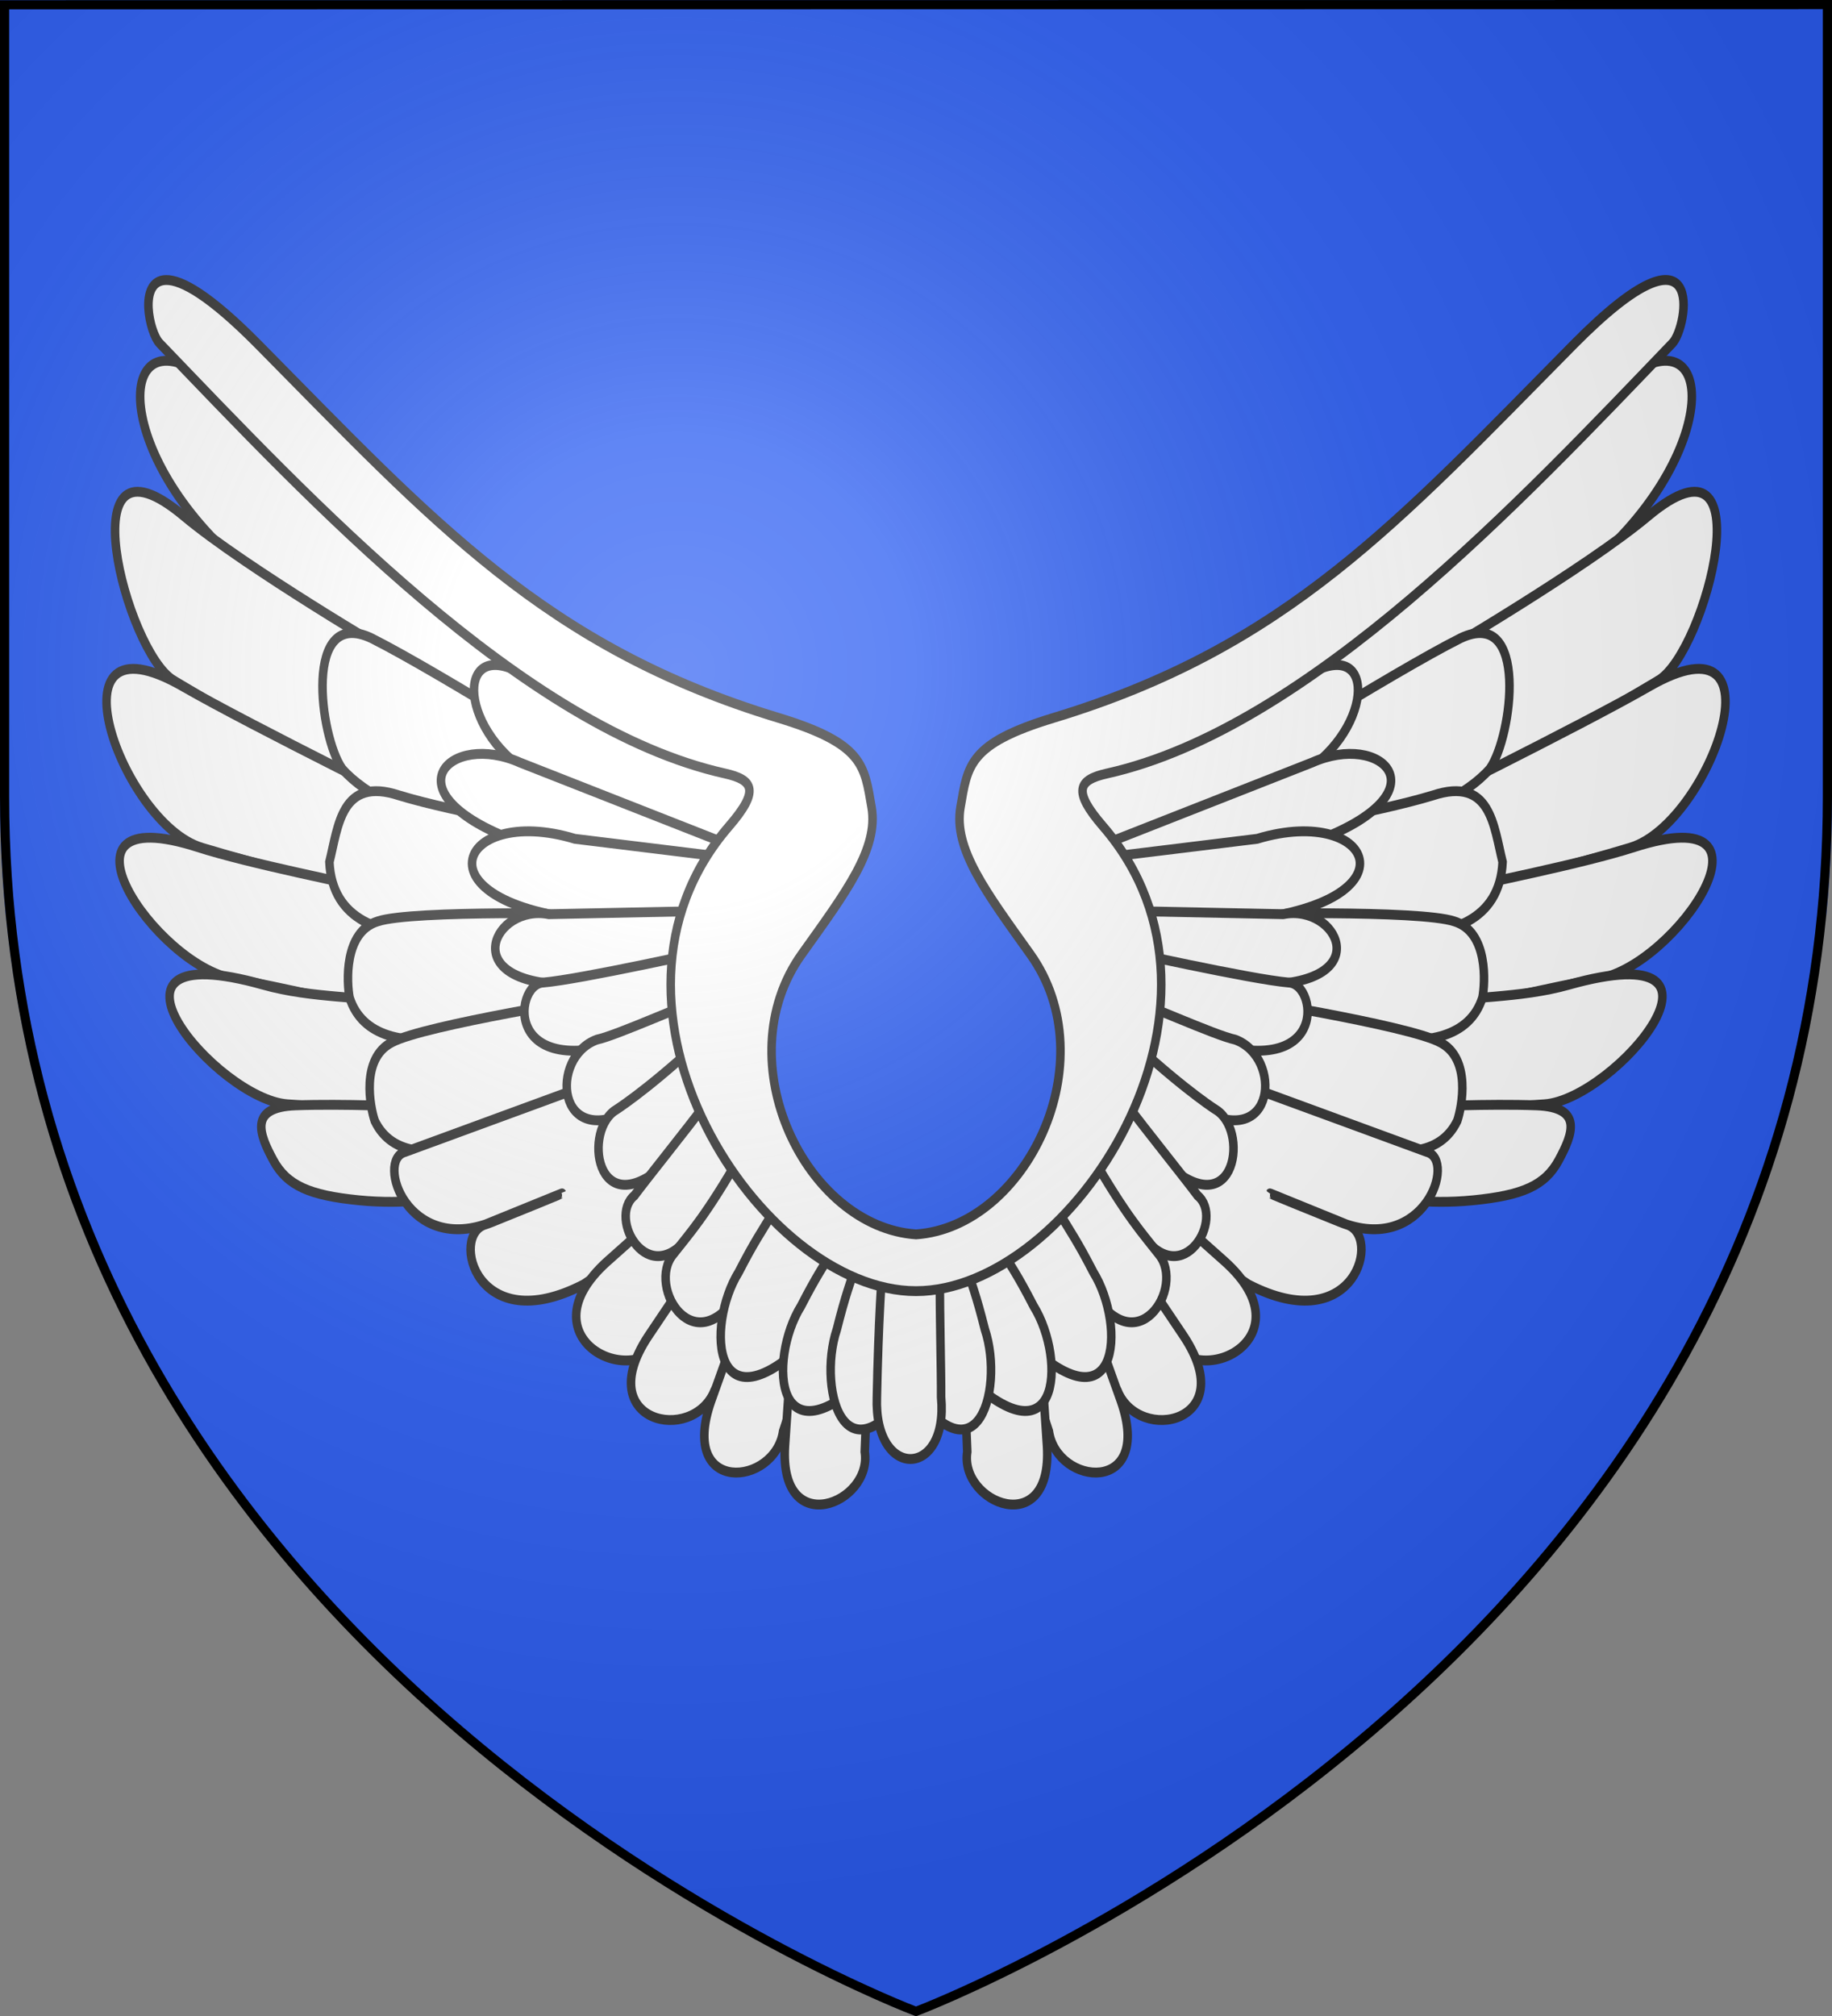 <svg xmlns="http://www.w3.org/2000/svg" xmlns:xlink="http://www.w3.org/1999/xlink" width="600" height="660" version="1.0"><rect width="100%" height="100%" fill="#808080" stroke="none"/><defs><radialGradient xlink:href="#a" id="b" cx="221.445" cy="226.331" r="300" fx="221.445" fy="226.331" gradientTransform="matrix(1.353 0 0 1.349 -77.63 -85.747)" gradientUnits="userSpaceOnUse"/><linearGradient id="a"><stop offset="0" style="stop-color:white;stop-opacity:.314"/><stop offset=".19" style="stop-color:white;stop-opacity:.251"/><stop offset=".6" style="stop-color:#6b6b6b;stop-opacity:.125"/><stop offset="1" style="stop-color:black;stop-opacity:.125"/></linearGradient></defs><g style="display:inline"><path d="M0 0v260.438C0 274.017.663 287.192 1.938 300H2c25.698 257.617 298 360 298 360v-1.5S570.474 556.543 596 300h2.063c1.274-12.808 1.937-25.983 1.937-39.563V0H0z" style="fill:#2b5df2;fill-opacity:1;fill-rule:evenodd;stroke:none;display:inline"/></g><g style="display:inline"><g style="stroke-width:2.793;stroke-miterlimit:4;stroke-dasharray:none"><path d="m65.823 231.673 106.57 79.847c12.705 9.52 74.861 29.18 74.861 29.18l-12.569 20.53c-5.25-3.934-62.373-23.76-72.228-29.655-35.212-21.06-89.53-49.594-89.53-49.594-43.542-32.623-40.458-74.426-7.104-50.308z" style="fill:#fff;stroke:#313131;stroke-width:2.793;stroke-miterlimit:4;stroke-dasharray:none" transform="matrix(1 0 0 1.154 5.384 -140.97)"/><path d="M51.495 315.19c24.218 12.558 50.165 25.569 74.326 38.24-.002-12.872-1.964-32.543-1.965-45.415 0 0-48.732-24.718-69.112-39.5-38.656-28.039-18.916 38.547-3.249 46.674z" style="fill:#fff;fill-rule:evenodd;stroke:#313131;stroke-width:2.793;stroke-miterlimit:4;stroke-dasharray:none" transform="matrix(1 0 0 1.154 5.384 -140.97)"/><path d="M60.627 362.622c17.048 4.522 52.424 12.272 69.47 16.793-.597-10.387 8.374-14.897 7.777-25.284 0 0-60.861-25.998-83.394-37.24-45.38-22.644-19.967 38.803 6.147 45.73z" style="fill:#fff;fill-rule:evenodd;stroke:#313131;stroke-width:2.793;stroke-miterlimit:4;stroke-dasharray:none" transform="matrix(1 0 0 1.154 5.384 -140.97)"/><path d="M71.093 399.837c14.416 2.115 38.744 7.343 53.158 9.459-1.321-11.32 2.887-21.948 1.566-33.268-16.996-3.25-49.766-8.905-66.435-13.552-51.454-14.341-13.614 33.646 11.711 37.361z" style="fill:#fff;fill-rule:evenodd;stroke:#313131;stroke-width:2.793;stroke-miterlimit:4;stroke-dasharray:none" transform="matrix(1 0 0 1.154 5.384 -140.97)"/><path d="M130.452 407.241c-16.575-2.513-33.499-1.782-49.626-5.715-61.667-15.041-15.069 32.488 7.932 33.911 12.628.782 45.025 2.44 45.025 2.44s-4.309-29.166-3.331-30.636z" style="fill:#fff;fill-rule:evenodd;stroke:#313131;stroke-width:2.793;stroke-miterlimit:4;stroke-dasharray:none" transform="matrix(1 0 0 1.154 5.384 -140.97)"/><path d="M139.225 461.795s-11.108 2.264-27.173.865c-16.064-1.396-23.454-4.145-27.961-11.405-4.507-7.26-8.176-15.022 7.35-15.518 15.528-.497 37.074.366 37.074.366s10.786 25.09 10.71 25.692zM176.603 362.813c-11.39-.086-54.691-7.466-69.895-22.522-7.447-9.227-12.812-46.212 9.507-37.106 22.229 9.626 80.699 41.607 80.699 41.607l-20.31 18.021z" style="fill:#fff;fill-rule:evenodd;stroke:#313131;stroke-width:2.793;stroke-miterlimit:4;stroke-dasharray:none" transform="matrix(1 0 0 1.154 5.384 -140.97)"/><path d="M186.395 376.538c-18.997 8.285-82.083 23.374-83.9-9.83 2.93-10.166 3.823-24.33 22.816-18.903 18.43 4.874 55.926 10.381 55.926 10.381l5.158 18.352z" style="fill:#fff;fill-rule:evenodd;stroke:#313131;stroke-width:2.793;stroke-miterlimit:4;stroke-dasharray:none" transform="matrix(1 0 0 1.154 5.384 -140.97)"/><path d="M187.719 403.44c-22.26 10.114-70.318 24.33-78.619 1.722-.892-4.04-1.99-18.62 9.232-21.62 11.332-3.295 72.005-2.106 72.005-2.106l-2.618 22.004z" style="fill:#fff;fill-rule:evenodd;stroke:#313131;stroke-width:2.793;stroke-miterlimit:4;stroke-dasharray:none" transform="matrix(1 0 0 1.154 5.384 -140.97)"/><path d="M193.016 426.55c-19.963 13.145-64.227 34.155-75.668 13.578-1.472-3.766-4.742-17.682 5.642-22.28 10.443-4.899 69.223-12.944 69.223-12.944l.803 21.647z" style="fill:#fff;fill-rule:evenodd;stroke:#313131;stroke-width:2.793;stroke-miterlimit:4;stroke-dasharray:none" transform="matrix(1 0 0 1.154 5.384 -140.97)"/><path d="M191.33 428.598c-28.367 9.021-64.019 20.356-64.019 20.356-9.76 2.254.847 29.516 28.461 19.885 27.232-9.51 22.632-8.048 22.632-8.048l-24.74 8.718c-11.677 2.862-3.214 32.934 32.13 17.017 8.854-4.945 33.558-23.01 33.558-23.01l-28.021-34.918zM163.245 312.257l79.501 32.993-9.799 23.605-60.057-24.925c-27.08-11.235-30.272-39.828-9.645-31.673z" style="fill:#fff;fill-rule:evenodd;stroke:#313131;stroke-width:2.793;stroke-miterlimit:4;stroke-dasharray:none" transform="matrix(1 0 0 1.154 5.384 -140.97)"/><path d="m233.195 361.74-68.273-23.25c-22.844-8.876-43.05 8.05-3.188 21.624 39.539 14.2 62.762 21.374 62.762 21.374l8.699-19.748z" style="fill:#fff;fill-rule:evenodd;stroke:#313131;stroke-width:2.793;stroke-miterlimit:4;stroke-dasharray:none" transform="matrix(1 0 0 1.154 5.384 -140.97)"/><path d="m230.681 365.204-47.796-5.08c-39-10.233-53.619 19.55 8.747 23.407 63.659 4.613 43.889 3.88 43.889 3.88l-4.84-22.207zM226.839 490.657l-14.667 11.97c-11.728 14.297-45.476-1.53-18.87-22.45 27.409-21.077 20.52-16.006 20.52-16.006l13.017 26.486z" style="fill:#fff;fill-rule:evenodd;stroke:#313131;stroke-width:2.793;stroke-miterlimit:4;stroke-dasharray:none" transform="matrix(1 0 0 1.154 5.384 -140.97)"/><path d="m241.69 380.314-67.355 1.192c-17.615-3.1-30.944 19.54 6.206 19.976 9.86.331 73.743-11.494 73.743-11.494l-12.594-9.674zM238.766 502.843l-10.164 13.887c-7.044 15.26-40.36 9.065-21.738-15.431 19.289-24.815 14.386-18.779 14.386-18.779l17.516 20.323z" style="fill:#fff;fill-rule:evenodd;stroke:#313131;stroke-width:2.793;stroke-miterlimit:4;stroke-dasharray:none" transform="matrix(1 0 0 1.154 5.384 -140.97)"/><path d="m256.856 513.07-5.763 15.14c-2.597 15.606-34.377 18.278-23.577-8.593 11.324-27.329 8.377-20.632 8.377-20.632l20.963 14.086zM232.943 390.734c-5.835 1.07-48.264 9.275-60.375 10.162-9.933.26-13.844 31.574 35.156 13.992 61.224-21.758 42.022-14.556 42.022-14.556l-16.803-9.598z" style="fill:#fff;fill-rule:evenodd;stroke:#313131;stroke-width:2.793;stroke-miterlimit:4;stroke-dasharray:none" transform="matrix(1 0 0 1.154 5.384 -140.97)"/><path d="m278.531 518.99-.705 15.029c2.58 14.626-27.94 25.306-26.126-1.525 2.18-27.375 1.477-20.622 1.477-20.622l25.354 7.118zM232.012 403.136c-12.778 3.805-35.191 12.708-41.948 13.965-15.62 4.951-13.29 31.945 11.634 19.754 10.413-6.5 38.216-27.331 38.216-27.331l-7.902-6.388z" style="fill:#fff;fill-rule:evenodd;stroke:#313131;stroke-width:2.793;stroke-miterlimit:4;stroke-dasharray:none" transform="matrix(1 0 0 1.154 5.384 -140.97)"/><path d="M223.011 418.277c-17.65 14-27.288 19.097-27.288 19.097-10.45 6.797-5.091 33.568 18.392 13.697 23.853-20.423 22.855-26.85 22.855-26.85l-13.959-5.944z" style="fill:#fff;fill-rule:evenodd;stroke:#313131;stroke-width:2.793;stroke-miterlimit:4;stroke-dasharray:none" transform="matrix(1 0 0 1.154 5.384 -140.97)"/><path d="M226.083 434.893c-7.016 8.123-18.794 20.754-23.705 26.44-8.9 6.39 4.694 27.29 18.096 11.262 13.403-16.028 21.341-26.74 25.365-32.537-7.607.851-16.321-1.437-19.756-5.165z" style="fill:#fff;fill-rule:evenodd;stroke:#313131;stroke-width:2.793;stroke-miterlimit:4;stroke-dasharray:none" transform="matrix(1 0 0 1.154 5.384 -140.97)"/><path d="M237.278 449.783c-11.813 17.724-16.54 21.935-22.115 28.14-8.973 9.382 7.39 32.127 22.157 9.97 14.51-22.492 14.065-26.148 18.313-33.718-5.65-.406-18.355-4.392-18.355-4.392z" style="fill:#fff;fill-rule:evenodd;stroke:#313131;stroke-width:2.793;stroke-miterlimit:4;stroke-dasharray:none" transform="matrix(1 0 0 1.154 5.384 -140.97)"/><path d="M248.726 464.777c-5.132 7.46-6.867 9.344-12.184 18.281-10.892 15.14-8.968 47.787 25.482 16.984 4.727-4.21 8.859-32.497 8.859-32.497l-22.157-2.768z" style="fill:#fff;fill-rule:evenodd;stroke:#313131;stroke-width:2.793;stroke-miterlimit:4;stroke-dasharray:none" transform="matrix(1 0 0 1.154 5.384 -140.97)"/><path d="m523.409 231.673-106.57 79.847c-12.705 9.52-74.861 29.18-74.861 29.18l12.569 20.53c5.25-3.934 62.373-23.76 72.228-29.655 35.211-21.06 89.53-49.594 89.53-49.594 43.541-32.623 40.457-74.426 7.104-50.308z" style="fill:#fff;stroke:#313131;stroke-width:2.793;stroke-miterlimit:4;stroke-dasharray:none" transform="matrix(1 0 0 1.154 5.384 -140.97)"/><path d="M537.737 315.19c-24.219 12.558-50.165 25.569-74.326 38.24.002-12.872 1.964-32.543 1.965-45.415 0 0 48.732-24.718 69.112-39.5 38.655-28.039 18.915 38.547 3.249 46.674z" style="fill:#fff;fill-rule:evenodd;stroke:#313131;stroke-width:2.793;stroke-miterlimit:4;stroke-dasharray:none" transform="matrix(1 0 0 1.154 5.384 -140.97)"/><path d="M528.605 362.622c-17.049 4.522-52.424 12.272-69.471 16.793.597-10.387-8.373-14.897-7.777-25.284 0 0 60.862-25.998 83.395-37.24 45.38-22.644 19.967 38.803-6.147 45.73z" style="fill:#fff;fill-rule:evenodd;stroke:#313131;stroke-width:2.793;stroke-miterlimit:4;stroke-dasharray:none" transform="matrix(1 0 0 1.154 5.384 -140.97)"/><path d="M518.138 399.837c-14.415 2.115-38.743 7.343-53.157 9.459 1.321-11.32-2.888-21.948-1.567-33.268 16.997-3.25 49.767-8.905 66.435-13.552 51.455-14.341 13.615 33.646-11.71 37.361z" style="fill:#fff;fill-rule:evenodd;stroke:#313131;stroke-width:2.793;stroke-miterlimit:4;stroke-dasharray:none" transform="matrix(1 0 0 1.154 5.384 -140.97)"/><path d="M458.78 407.241c16.575-2.513 33.499-1.782 49.626-5.715 61.666-15.041 15.069 32.488-7.933 33.911-12.627.782-45.025 2.44-45.025 2.44s4.31-29.166 3.332-30.636z" style="fill:#fff;fill-rule:evenodd;stroke:#313131;stroke-width:2.793;stroke-miterlimit:4;stroke-dasharray:none" transform="matrix(1 0 0 1.154 5.384 -140.97)"/><path d="M450.006 461.795s11.109 2.264 27.174.865c16.064-1.396 23.454-4.145 27.961-11.405 4.506-7.26 8.175-15.022-7.35-15.518-15.528-.497-37.074.366-37.074.366s-10.786 25.09-10.71 25.692zM412.628 362.813c11.391-.086 54.692-7.466 69.896-22.522 7.447-9.227 12.812-46.212-9.507-37.106-22.23 9.626-80.699 41.607-80.699 41.607l20.31 18.021z" style="fill:#fff;fill-rule:evenodd;stroke:#313131;stroke-width:2.793;stroke-miterlimit:4;stroke-dasharray:none" transform="matrix(1 0 0 1.154 5.384 -140.97)"/><path d="M402.836 376.538c18.998 8.285 82.084 23.374 83.9-9.83-2.93-10.166-3.823-24.33-22.815-18.903-18.43 4.874-55.926 10.381-55.926 10.381l-5.159 18.352z" style="fill:#fff;fill-rule:evenodd;stroke:#313131;stroke-width:2.793;stroke-miterlimit:4;stroke-dasharray:none" transform="matrix(1 0 0 1.154 5.384 -140.97)"/><path d="M401.513 403.44c22.26 10.114 70.317 24.33 78.619 1.722.892-4.04 1.99-18.62-9.233-21.62-11.332-3.295-72.004-2.106-72.004-2.106l2.618 22.004z" style="fill:#fff;fill-rule:evenodd;stroke:#313131;stroke-width:2.793;stroke-miterlimit:4;stroke-dasharray:none" transform="matrix(1 0 0 1.154 5.384 -140.97)"/><path d="M396.216 426.55c19.962 13.145 64.226 34.155 75.667 13.578 1.473-3.766 4.743-17.682-5.64-22.28-10.444-4.899-69.224-12.944-69.224-12.944l-.803 21.647z" style="fill:#fff;fill-rule:evenodd;stroke:#313131;stroke-width:2.793;stroke-miterlimit:4;stroke-dasharray:none" transform="matrix(1 0 0 1.154 5.384 -140.97)"/><path d="m397.9 428.598 64.02 20.356c9.762 2.254-.846 29.516-28.46 19.885-27.232-9.51-22.632-8.048-22.632-8.048l24.74 8.718c11.677 2.862 3.214 32.934-32.13 17.017-8.854-4.945-33.558-23.01-33.558-23.01l28.02-34.918zM425.986 312.257l-79.5 32.993 9.799 23.605 60.057-24.925c27.08-11.235 30.272-39.828 9.644-31.673z" style="fill:#fff;fill-rule:evenodd;stroke:#313131;stroke-width:2.793;stroke-miterlimit:4;stroke-dasharray:none" transform="matrix(1 0 0 1.154 5.384 -140.97)"/><path d="m356.037 361.74 68.273-23.25c22.843-8.876 43.049 8.05 3.187 21.624-39.538 14.2-62.761 21.374-62.761 21.374l-8.7-19.748z" style="fill:#fff;fill-rule:evenodd;stroke:#313131;stroke-width:2.793;stroke-miterlimit:4;stroke-dasharray:none" transform="matrix(1 0 0 1.154 5.384 -140.97)"/><path d="m358.55 365.204 47.797-5.08c39-10.233 53.619 19.55-8.747 23.407-63.66 4.613-43.889 3.88-43.889 3.88l4.84-22.207zM362.393 490.657l14.667 11.97c11.728 14.297 45.476-1.53 18.87-22.45-27.409-21.077-20.52-16.006-20.52-16.006l-13.017 26.486z" style="fill:#fff;fill-rule:evenodd;stroke:#313131;stroke-width:2.793;stroke-miterlimit:4;stroke-dasharray:none" transform="matrix(1 0 0 1.154 5.384 -140.97)"/><path d="m347.541 380.314 67.356 1.192c17.615-3.1 30.944 19.54-6.207 19.976-9.859.331-73.742-11.494-73.742-11.494l12.594-9.674zM350.466 502.843l10.163 13.887c7.045 15.26 40.36 9.065 21.739-15.431-19.289-24.815-14.386-18.779-14.386-18.779l-17.516 20.323z" style="fill:#fff;fill-rule:evenodd;stroke:#313131;stroke-width:2.793;stroke-miterlimit:4;stroke-dasharray:none" transform="matrix(1 0 0 1.154 5.384 -140.97)"/><path d="m332.376 513.07 5.763 15.14c2.597 15.606 34.377 18.278 23.577-8.593-11.324-27.329-8.378-20.632-8.378-20.632l-20.962 14.086z" style="fill:#fff;fill-rule:evenodd;stroke:#313131;stroke-width:2.793;stroke-miterlimit:4;stroke-dasharray:none" transform="matrix(1 0 0 1.154 5.384 -140.97)"/><path d="M269.134 474.405c-5.131 7.46-6.867 9.344-12.184 18.281-10.891 15.14-8.967 47.787 25.483 16.984 4.727-4.21 8.858-32.497 8.858-32.497l-22.157-2.768z" style="fill:#fff;fill-rule:evenodd;stroke:#313131;stroke-width:2.793;stroke-miterlimit:4;stroke-dasharray:none;display:inline" transform="matrix(1 0 0 1.154 5.384 -140.97)"/><path d="M356.29 390.734c5.833 1.07 48.262 9.275 60.374 10.162 9.933.26 13.844 31.574-35.156 13.992-61.224-21.758-42.022-14.556-42.022-14.556l16.803-9.598zM310.7 518.99l.705 15.029c-2.579 14.626 27.941 25.306 26.126-1.525-2.179-27.375-1.476-20.622-1.476-20.622L310.7 518.99z" style="fill:#fff;fill-rule:evenodd;stroke:#313131;stroke-width:2.793;stroke-miterlimit:4;stroke-dasharray:none" transform="matrix(1 0 0 1.154 5.384 -140.97)"/><path d="M357.22 403.136c12.777 3.805 35.19 12.708 41.948 13.965 15.62 4.951 13.29 31.945-11.634 19.754-10.414-6.5-38.217-27.331-38.217-27.331l7.903-6.388z" style="fill:#fff;fill-rule:evenodd;stroke:#313131;stroke-width:2.793;stroke-miterlimit:4;stroke-dasharray:none" transform="matrix(1 0 0 1.154 5.384 -140.97)"/><path d="M366.22 418.277c17.65 14 27.288 19.097 27.288 19.097 10.45 6.797 5.092 33.568-18.391 13.697-23.854-20.423-22.856-26.85-22.856-26.85l13.96-5.944z" style="fill:#fff;fill-rule:evenodd;stroke:#313131;stroke-width:2.793;stroke-miterlimit:4;stroke-dasharray:none" transform="matrix(1 0 0 1.154 5.384 -140.97)"/><path d="M363.15 434.893c7.014 8.123 18.793 20.754 23.704 26.44 8.899 6.39-4.694 27.29-18.096 11.262-13.404-16.028-21.341-26.74-25.365-32.537 7.607.851 16.32-1.437 19.756-5.165z" style="fill:#fff;fill-rule:evenodd;stroke:#313131;stroke-width:2.793;stroke-miterlimit:4;stroke-dasharray:none" transform="matrix(1 0 0 1.154 5.384 -140.97)"/><path d="M351.954 449.783c11.813 17.724 16.54 21.935 22.115 28.14 8.973 9.382-7.39 32.127-22.158 9.97-14.51-22.492-14.065-26.148-18.312-33.718 5.65-.406 18.355-4.392 18.355-4.392z" style="fill:#fff;fill-rule:evenodd;stroke:#313131;stroke-width:2.793;stroke-miterlimit:4;stroke-dasharray:none" transform="matrix(1 0 0 1.154 5.384 -140.97)"/><path d="M275.884 478.52c-3.09 8.51-4.295 10.77-7.192 20.758-6.732 17.393 3.343 48.506 28.935 10.026 3.516-5.264.398-33.68.398-33.68l-22.14 2.896z" style="fill:#fff;fill-rule:evenodd;stroke:#313131;stroke-width:2.793;stroke-miterlimit:4;stroke-dasharray:none;display:inline" transform="matrix(1 0 0 1.154 5.384 -140.97)"/><path d="M340.506 464.777c5.132 7.46 6.867 9.344 12.184 18.281 10.892 15.14 8.968 47.787-25.482 16.984-4.727-4.21-8.859-32.497-8.859-32.497l22.157-2.768z" style="fill:#fff;fill-rule:evenodd;stroke:#313131;stroke-width:2.793;stroke-miterlimit:4;stroke-dasharray:none" transform="matrix(1 0 0 1.154 5.384 -140.97)"/><path d="M320.946 474.405c5.132 7.46 6.867 9.344 12.184 18.281 10.892 15.14 8.968 47.787-25.482 16.984-4.727-4.21-8.859-32.497-8.859-32.497l22.157-2.768z" style="fill:#fff;fill-rule:evenodd;stroke:#313131;stroke-width:2.793;stroke-miterlimit:4;stroke-dasharray:none;display:inline" transform="matrix(1 0 0 1.154 5.384 -140.97)"/><path d="M309.969 478.52c3.09 8.51 4.295 10.77 7.193 20.758 6.732 17.393-3.344 48.506-28.936 10.026-3.516-5.264-.398-33.68-.398-33.68l22.141 2.896z" style="fill:#fff;fill-rule:evenodd;stroke:#313131;stroke-width:2.793;stroke-miterlimit:4;stroke-dasharray:none;display:inline" transform="matrix(1 0 0 1.154 5.384 -140.97)"/><path d="M302.444 484.735c-.08 10.732.45 26.264.393 33.778 2.48 23.171-22.02 23.637-21.03 0 .487-20.889 1.58-35.907 2.377-42.919 5.158 5.655 13.22 9.679 18.26 9.14z" style="fill:#fff;fill-rule:evenodd;stroke:#313131;stroke-width:2.793;stroke-miterlimit:4;stroke-dasharray:none;display:inline" transform="matrix(1 0 0 1.154 5.384 -140.97)"/><path d="M48.969 201.594c-9.208.157-5.361 14.99-2.094 17.937 48.983 44.17 119.13 109.307 185.188 122.063 9.408 1.816 11.331 4.908 1.343 14.937-50.94 51.149 10.429 131.914 61.203 131.914 50.775 0 112.143-80.765 61.204-131.914-9.988-10.03-8.065-13.12 1.343-14.937 66.058-12.756 136.205-77.893 185.188-122.063 5.1-4.6 11.657-38.192-32.313.344-57.342 50.256-93.973 85.88-170.25 105.906-27.99 7.348-28.219 13.515-30.594 25.375-2.372 11.86 8.52 24.275 22.907 41.75 25.033 30.403-1.48 77.302-37.469 79.438-36.006-2.11-62.509-49.026-37.469-79.438 14.387-17.475 25.279-29.89 22.906-41.75-2.374-11.86-2.603-18.027-30.593-25.375-76.277-20.026-112.94-55.65-170.281-105.906-15.802-13.849-25.054-18.37-30.22-18.281z" style="fill:#fff;fill-rule:evenodd;stroke:#313131;stroke-width:2.793;stroke-miterlimit:4;stroke-dasharray:none" transform="matrix(1 0 0 1.154 5.384 -140.97)"/></g></g><g style="display:inline"><path d="M300 658.5s298.5-112.32 298.5-397.772V2.176H1.5v258.552C1.5 546.18 300 658.5 300 658.5z" style="opacity:1;fill:url(#b);fill-opacity:1;fill-rule:evenodd;stroke:none;stroke-width:1px;stroke-linecap:butt;stroke-linejoin:miter;stroke-opacity:1"/></g><g style="display:inline"><path d="M300 658.5S1.5 546.18 1.5 260.728V1.558l597-.059v259.23C598.5 546.178 300 658.5 300 658.5z" style="fill:none;stroke:#000;stroke-width:3;stroke-linecap:butt;stroke-linejoin:miter;stroke-miterlimit:4;stroke-opacity:1;stroke-dasharray:none"/></g></svg>